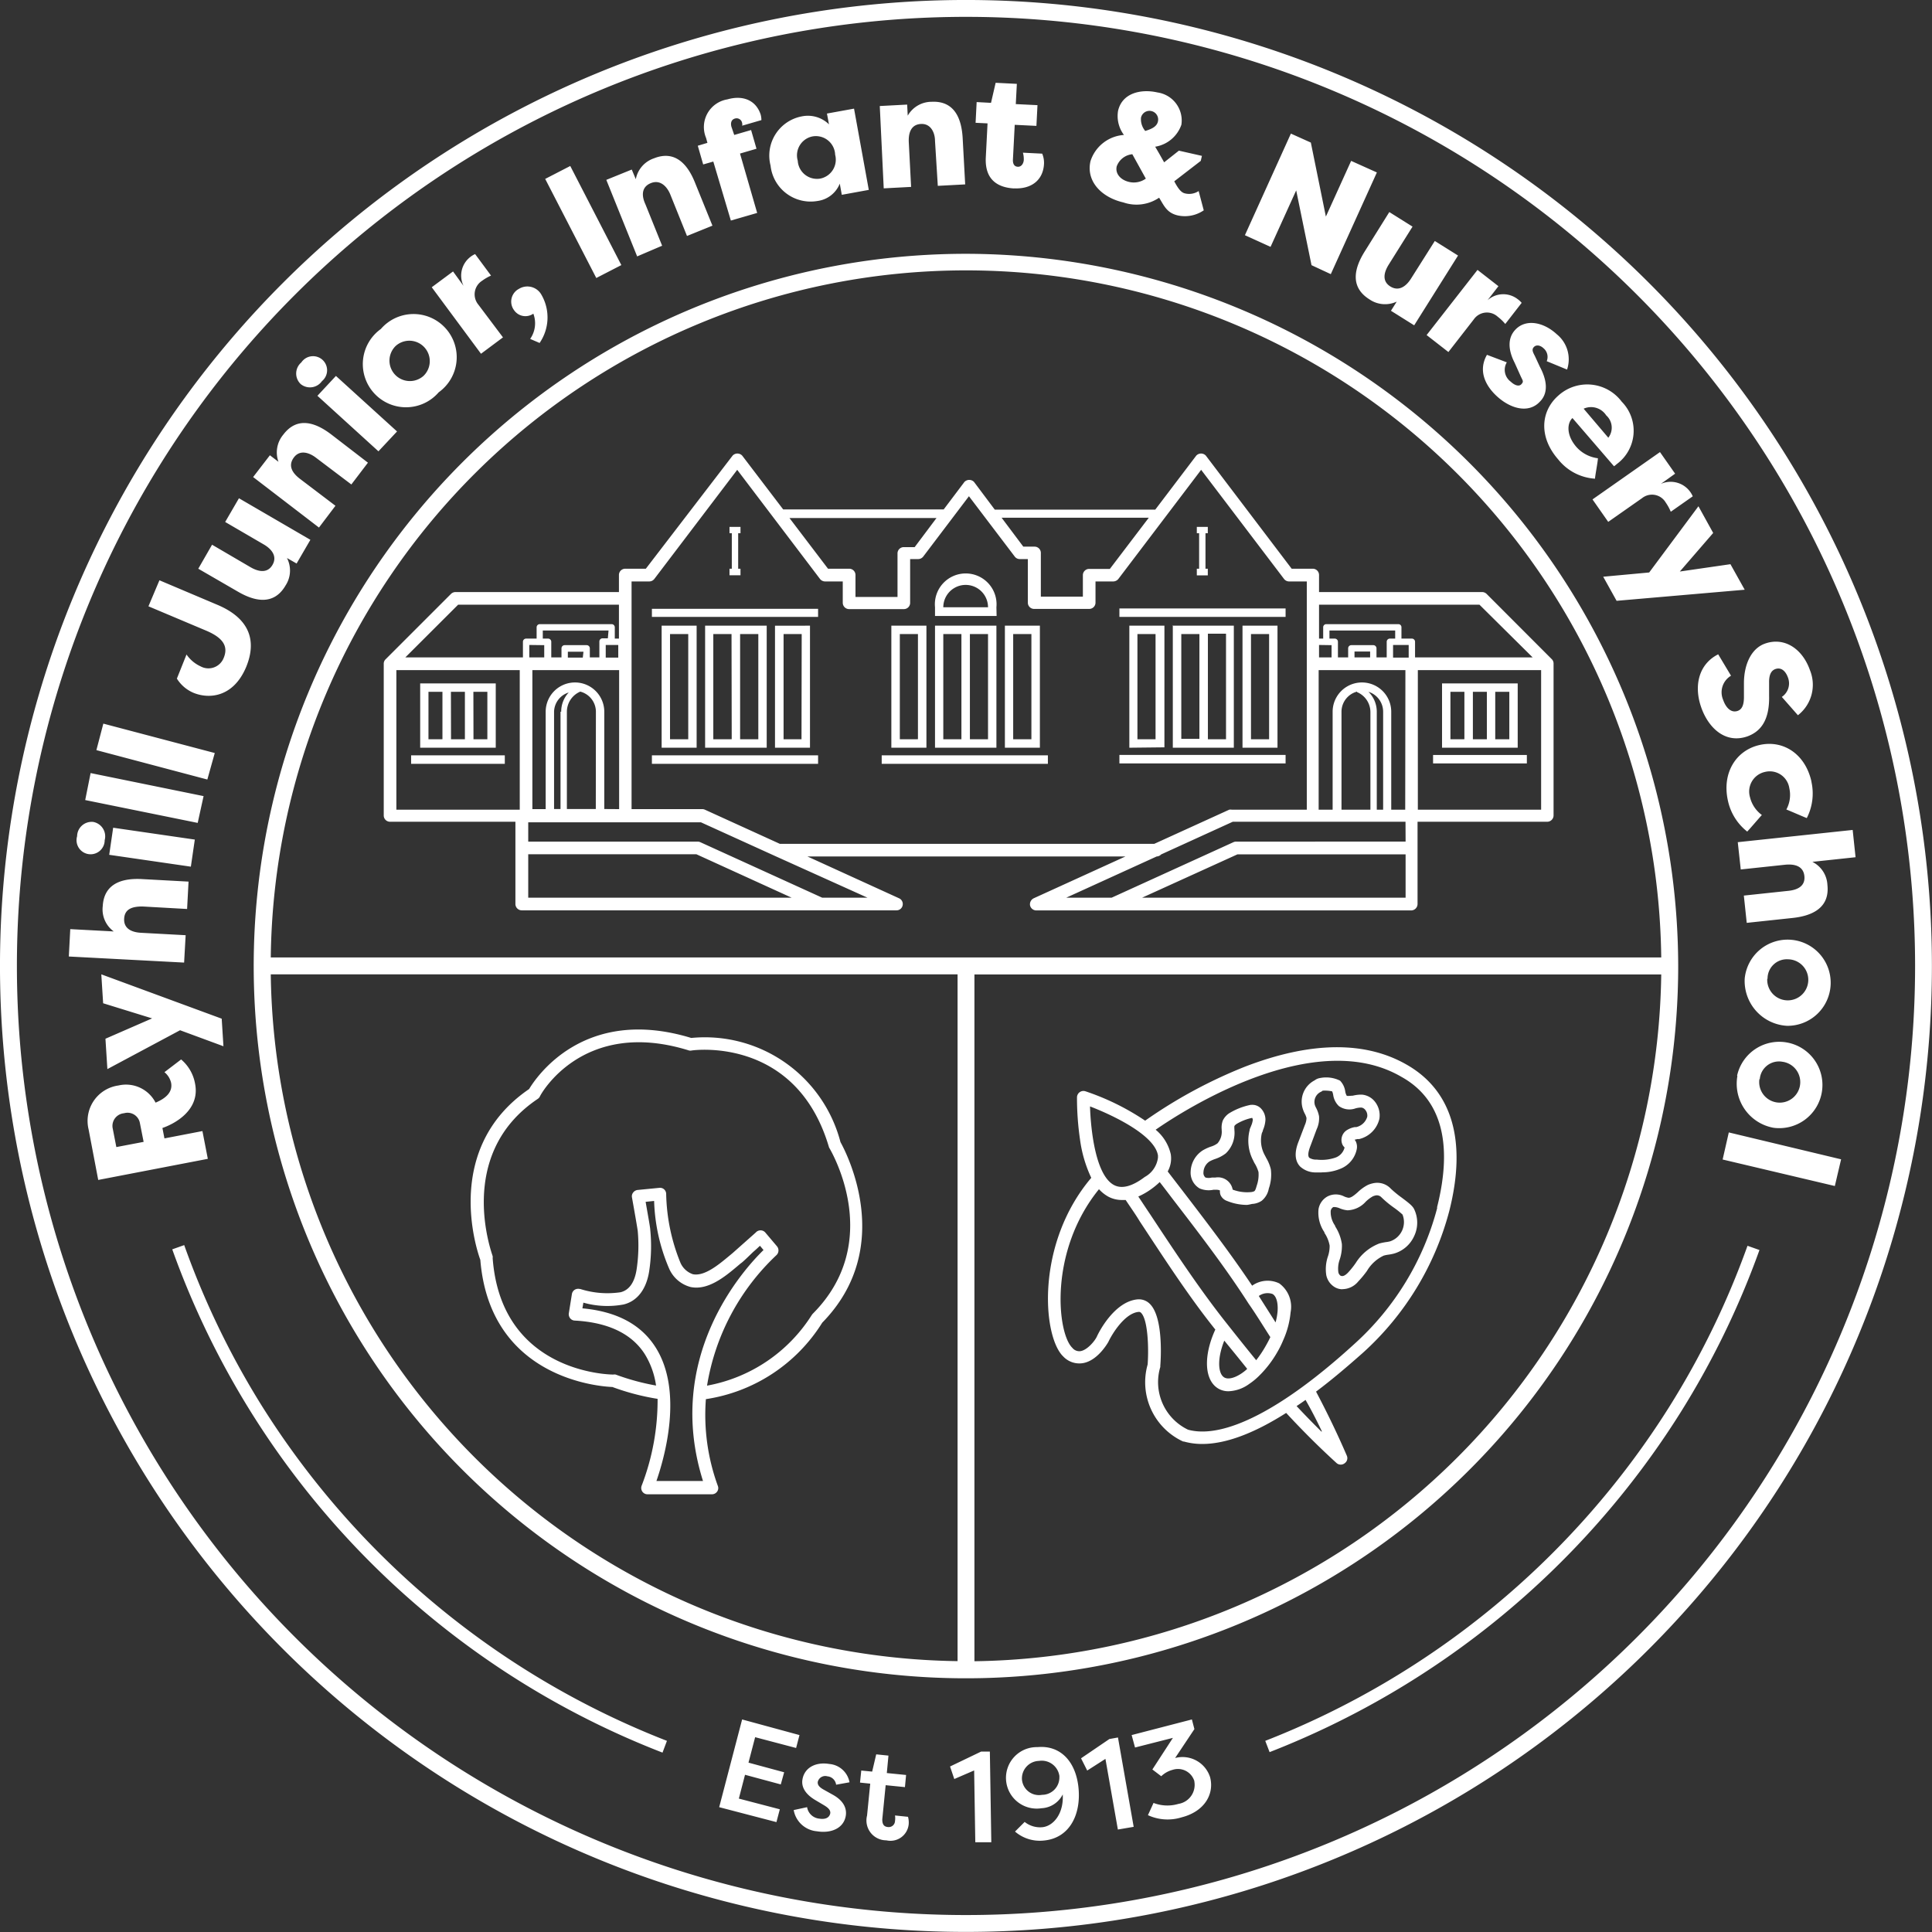 <?xml version="1.0" encoding="UTF-8"?> <svg xmlns="http://www.w3.org/2000/svg" viewBox="0 0 200.43 200.43"><rect x="0" y="0" width="200.43" height="200.43" fill="#333333" stroke="none"/><defs><style>.cls-1{fill:#fff;}</style></defs><title>ryhill-logo</title><g id="Layer_2" data-name="Layer 2"><g id="Navigation"><path class="cls-1" d="M171.07,29.35A100.21,100.21,0,0,0,29.35,171.07,100.21,100.21,0,1,0,171.07,29.35Zm-1.23,140.48A98.46,98.46,0,1,1,30.59,30.59,98.46,98.46,0,1,1,169.84,169.83ZM16.14,114.39c1.1-.46,1.79-1.12,1.61-2.06a2,2,0,0,0-.69-1.1l1.73-1.32a4.27,4.27,0,0,1,1.45,2.53c.54,2.79-2.24,4.19-3.39,4.58l.21,1.08,3.94-.76.56,2.88-11.37,2.19-1-5.25a3.71,3.71,0,0,1,3.1-4.55A3.45,3.45,0,0,1,16.14,114.39Zm-1.63,2.1a1.3,1.3,0,0,0-1.64-1A1.32,1.32,0,0,0,11.68,117l.39,2,2.83-.54Zm-3.37-5.58-.2-3.15,4.84-2.11-5.08-1.57-.19-3L23,105.68l.18,2.86-4.5-1.66Zm-4-11.68.15-2.84,4.51.24A2.83,2.83,0,0,1,10.66,94c.14-2.49,2.25-2.91,4.11-2.8l4.79.26-.15,2.84-4.63-.26c-1,0-1.84.22-1.9,1.26s.78,1.42,1.76,1.47l4.62.25-.16,2.84ZM8,86.75a1.51,1.51,0,0,1,1.68-1.48,1.52,1.52,0,0,1,1.18,1.89A1.46,1.46,0,1,1,8,86.75Zm11.8,3.16-8.47-1.23.41-2.81,8.47,1.23Zm.71-4.54L8.84,83,9.4,80.2l11.72,2.39Zm1-4.5L10,77.82l.72-2.75,11.56,3.05ZM18.35,70.4l1-2.5a3.58,3.58,0,0,0,1.46,1.23,1.7,1.7,0,0,0,2.39-.86c.53-1.25-.11-2.12-1.8-2.84l-6-2.53,1.14-2.7,6,2.54c3.28,1.38,4.15,3.65,3,6.45-1.34,3.19-3.89,3.35-5.5,2.67A3.75,3.75,0,0,1,18.35,70.4ZM32.2,56l-1.43,2.46-1-.57a2.83,2.83,0,0,1-.14,2.84c-1.26,2.18-3.33,1.59-4.93.66L20.57,59,22,56.51l4,2.34c.85.49,1.76.63,2.27-.25s-.07-1.63-.91-2.12l-4-2.33,1.43-2.46Zm-5.94-6.51L28,47.23l.89.68a2.86,2.86,0,0,1,.5-2.82c1.51-2,3.49-1.16,5,0L38.17,48l-1.72,2.26-3.69-2.79c-.66-.5-1.65-.86-2.28,0s-.14,1.61.63,2.2l3.69,2.8-1.71,2.26Zm5-11.89a1.46,1.46,0,1,1,2.14,1.94,1.52,1.52,0,0,1-2.21.3A1.51,1.51,0,0,1,31.26,37.6Zm8,9.22-6.33-5.76L34.85,39l6.34,5.76Zm6.25-6.12a4.48,4.48,0,1,1-6-6.57,4.48,4.48,0,1,1,6,6.57ZM43.93,39a2.12,2.12,0,0,0-2.87-3.12A2.12,2.12,0,0,0,43.93,39Zm4.16-9.34a2.44,2.44,0,0,1,.7-3,2.21,2.21,0,0,1,.5-.3l1.65,2.23a5,5,0,0,0-.93.54,1.67,1.67,0,0,0-.38,2.48L52.18,35l-2.28,1.7L44.79,29.8,47,28.16ZM55,35.16a2.83,2.83,0,0,0,.33-2.62,1.43,1.43,0,0,1-2-.36,1.49,1.49,0,0,1,.5-2.21,1.67,1.67,0,0,1,2.34.61,4.69,4.69,0,0,1-.19,5Zm9.46-7.66-2.6,1.34-5.3-10.28,2.6-1.34ZM62.9,18.66l2.64-1.07.42,1a2.84,2.84,0,0,1,1.87-2.16c2.32-.93,3.59.8,4.28,2.54l1.8,4.44-2.64,1.07-1.73-4.3c-.31-.77-1-1.58-2-1.19s-1,1.31-.58,2.21l1.73,4.29L66.1,26.6ZM76.17,14l1.75-.51.56,1.94-1.71.5,1.78,6.16-2.73.79L74,16.76l-1.05.3-.56-1.94,1-.3-.14-.51a2.91,2.91,0,0,1,2.21-4c1.67-.48,3,.14,3.46,1.6a2.23,2.23,0,0,1,.07.55l-2,.58a.49.49,0,0,0,0-.27.58.58,0,0,0-.75-.47c-.42.12-.45.53-.36.85ZM88.6,11.27l1.53,8.43-2.8.51-.21-1.16a2.89,2.89,0,0,1-2.31,1.8,4.18,4.18,0,0,1-4.87-3.67,4.14,4.14,0,0,1,3.26-5.11A3.13,3.13,0,0,1,86,12.9l-.21-1.12Zm-3.52,7.26a2,2,0,0,0,1.56-2.48,2,2,0,0,0-2.39-1.89,2,2,0,0,0-1.49,2.51A2,2,0,0,0,85.08,18.53ZM91.27,11l2.84-.15L94.17,12a2.85,2.85,0,0,1,2.47-1.44c2.49-.13,3.13,1.92,3.23,3.79l.26,4.78-2.84.15L97,14.62c0-.82-.41-1.81-1.45-1.76s-1.32.93-1.27,1.91l.24,4.62-2.84.15Zm13.94,8.55c-1.5-.08-3.07-.74-2.94-3.23l.18-3.52-1.24-.06.11-2.15,1.49.08.48-2.08,2.2.11-.11,2.1,2.25.11-.11,2.15-2.25-.11-.19,3.66c0,.38.13.67.51.69s.6-.35.62-.71a2.56,2.56,0,0,0-.09-.75l2,.1a2.46,2.46,0,0,1,.19,1C108.25,18.68,107,19.63,105.21,19.54ZM116.54,21c-2.27-.52-3.89-2.2-3.41-4.28A3.92,3.92,0,0,1,116.6,14a3.27,3.27,0,0,1-.61-2.5c.43-1.88,2.42-2.29,4.08-1.91a2.94,2.94,0,0,1,2.49,3.35,3.46,3.46,0,0,1-2.72,2.28c.32.53.62,1.07.93,1.62l1.53-1.21,2.39.54-.12.52-2.75,2.12c.39.73.7,1.16,1.1,1.25a1.78,1.78,0,0,0,1.43-.24l.53,2a3.47,3.47,0,0,1-2.69.53c-1.15-.27-1.42-1-1.94-1.84A4.18,4.18,0,0,1,116.54,21Zm.93-5a1.92,1.92,0,0,0-1.62,1.26c-.17.73.37,1.41,1.31,1.62a2.13,2.13,0,0,0,1.71-.35Zm1.32-2.41c.74-.22,1.23-.48,1.34-1a.9.9,0,1,0-1.76-.38A1.87,1.87,0,0,0,118.79,13.56Zm15.68,6.16-2.66,5.86-2.66-1.21,4.77-10.54,2.07.93,1.56,7.68,2.62-5.78,2.67,1.2-4.78,10.55-2-.93Zm12.24,14-2.41-1.51.6-.95a2.86,2.86,0,0,1-2.84-.24c-2.13-1.34-1.47-3.38-.49-4.95L144.13,22l2.41,1.51-2.47,3.94c-.52.83-.7,1.73.17,2.27s1.63,0,2.15-.83L148.85,25l2.41,1.51Zm7.61-2.6a2.44,2.44,0,0,1,3.12-.12,2.19,2.19,0,0,1,.42.39l-1.7,2.19a4.78,4.78,0,0,0-.78-.75,1.66,1.66,0,0,0-2.49.28l-2.63,3.38L148,34.76,153.28,28l2.17,1.69Zm2,6.44a1.52,1.52,0,0,0,.4,2c.37.35.84.56,1.11.27s.14-.37-.07-.83l-.63-1.4c-.66-1.29-.76-2.54.07-3.42,1.07-1.15,2.91-.83,4.32.48a3.34,3.34,0,0,1,1.05,3.65l-2.11-.87a1.17,1.17,0,0,0-.33-1.34c-.34-.32-.75-.39-1-.13s-.11.53.1.93l.52,1.12c1,1.88.63,3,0,3.62-1.17,1.26-3.06.74-4.49-.59-1.16-1.08-1.94-2.62-1-4.27Zm5.4,3.4a4.47,4.47,0,0,1,6.52.68,4.29,4.29,0,0,1-.52,6.48,2.09,2.09,0,0,1-.28.22l-4.31-5c-.57.53-.65,1.78.41,3a3.57,3.57,0,0,0,2.23,1.17c0,.33-.29,1.81-.3,2.12a5.31,5.31,0,0,1-3.82-2C159.57,45.28,159.86,42.58,161.71,41Zm2.58,1.42,2.55,3a1.71,1.71,0,0,0-.22-2.32A1.87,1.87,0,0,0,164.29,42.4Zm8,7.79a2.5,2.5,0,0,1,3.31,1.29l-2.28,1.6a5,5,0,0,0-.52-.95,1.65,1.65,0,0,0-2.46-.46l-3.51,2.46-1.63-2.33,7-4.91,1.57,2.24Zm3.9,2.32,1.53,2.77-3.46,4,5.25-.76L181,61.18l-13.29,1.15-1.39-2.5,4.77-.44Zm3.38,17.58a2,2,0,0,0-.82,2.5c.28.81.82,1.39,1.51,1.15.36-.13.66-.46.65-1.49V70.88c0-1.85.7-3.58,2.18-4.11,2-.71,3.88.51,4.67,2.76a4,4,0,0,1-1.25,4.67l-1.67-1.9a1.69,1.69,0,0,0,.64-2c-.23-.65-.68-1.11-1.31-.89-.29.11-.67.38-.65,1.42v1.32c.07,2.73-1,3.78-2.24,4.24-2.31.81-4.06-.89-4.8-3-.8-2.27-.24-4.51,1.76-5.51Zm8.34,11a5.6,5.6,0,0,1-.48,3.77c-.39-.15-1.73-.74-2.12-.89a3.16,3.16,0,0,0,.31-2.2,2.05,2.05,0,0,0-2.52-1.7,2.08,2.08,0,0,0-1.56,2.63,3.23,3.23,0,0,0,1.23,1.84c-.28.3-1.23,1.42-1.52,1.72a5.55,5.55,0,0,1-2-3.2c-.64-2.86.82-5.22,3.27-5.78S187.27,78.2,187.92,81.06Zm4.28,5,.3,2.83-4.48.48a2.83,2.83,0,0,1,1.56,2.39c.27,2.49-1.75,3.23-3.6,3.43l-4.77.51-.3-2.83,4.6-.49c1-.1,1.79-.51,1.68-1.54s-1-1.27-2-1.17l-4.6.49-.31-2.83ZM181,101.52a4.47,4.47,0,1,1,4.38,4.9A4.66,4.66,0,0,1,181,101.52Zm2.34,0a2.13,2.13,0,1,0,2.15-2A2,2,0,0,0,183.37,101.56Zm-3.13,10.07A4.48,4.48,0,1,1,184,117,4.64,4.64,0,0,1,180.24,111.63Zm2.32.33a2.13,2.13,0,1,0,2.39-1.77A2,2,0,0,0,182.56,112Zm-3.18,5.56L191,120.27l-.65,2.77-11.64-2.75Zm-104.74,70,2.38-9.1L82.94,180l-.35,1.34-4.25-1.12-.69,2.64,3.7,1L81,185.12l-3.71-1-.64,2.47,4.25,1.11-.35,1.33Zm9.12,0A1.42,1.42,0,0,0,85,188.67c.48.08,1,0,1.13-.53.06-.35-.22-.6-.61-.84l-.91-.54c-1.25-.73-1.47-1.55-1.36-2.16.21-1.24,1.4-1.84,2.8-1.6a2.32,2.32,0,0,1,2.08,1.9l-1.39.25a1,1,0,0,0-.9-.87.8.8,0,0,0-1,.56c-.06.37.24.61.59.81l.93.52c1.35.73,1.48,1.64,1.38,2.22-.23,1.32-1.58,1.83-3,1.59a2.67,2.67,0,0,1-2.4-2.2ZM92,183.94l2,.2-.12,1.26-2-.2-.35,3.54c0,.42.1.76.58.8a.65.65,0,0,0,.74-.63,1.87,1.87,0,0,0,0-.57l1.35.14a2.26,2.26,0,0,1,.07.77,1.9,1.9,0,0,1-2.32,1.67,2.06,2.06,0,0,1-2-2.57l.33-3.31-1.06-.11.13-1.25,1.13.11L90.9,182l1.27.13Zm6.56-.68,3.23-1.55h.9l.15,9.41-1.66,0-.12-7.45-2.06.89Zm11.7,2.88h0a2.6,2.6,0,0,1-2.21,1.45,3.19,3.19,0,1,1-.42-6.34c2.4-.22,4,1.52,4.26,4.26s-.93,5.18-3.59,5.43a3.93,3.93,0,0,1-3-.93l1-1a2.56,2.56,0,0,0,1.91.54C109.35,189.38,110.37,188.08,110.25,186.14Zm-.35-1.85a1.85,1.85,0,0,0-2.12-1.61,1.82,1.82,0,0,0-1.77,1.93,1.77,1.77,0,0,0,2.08,1.59A1.8,1.8,0,0,0,109.9,184.29Zm2.24-1.88,2.94-2,.89-.16,1.63,9.27-1.64.28-1.29-7.33-1.89,1.21Zm11.76,2.38a1.78,1.78,0,0,0-2.27-1.18,2.67,2.67,0,0,0-1.17.66l-.92-.7,2.13-3.28-3.93,1L117.4,180l6.25-1.62.26,1-2,3a3,3,0,0,1,3.63,2c.45,1.73-.57,3.54-2.94,4.15a4.89,4.89,0,0,1-3.51-.22l.58-1.27a4,4,0,0,0,2.58.1A2,2,0,0,0,123.9,184.79ZM100.21,26.33a73.89,73.89,0,1,0,73.89,73.88A74,74,0,0,0,100.21,26.33Zm-.87,146a72.21,72.21,0,0,1-71.25-71.25H99.34Zm-71.25-73a72.13,72.13,0,0,1,144.25,0Zm73,73V101.09h71.25A72.22,72.22,0,0,1,101.09,172.34ZM129.38,125a5.51,5.51,0,0,1-2.08-.41,1.15,1.15,0,0,1-.68-.62,1.07,1.07,0,0,1-.06-.47.88.88,0,0,0-.38-.07l-.3,0a2.41,2.41,0,0,1-1.43-.14,1.89,1.89,0,0,1-.93-1.75,2.73,2.73,0,0,1,1.26-2.2,4.6,4.6,0,0,1,.82-.38,2.24,2.24,0,0,0,.71-.35,1.82,1.82,0,0,0,.43-1.37v-.08a2.07,2.07,0,0,1,.12-.92,1.92,1.92,0,0,1,.63-.73,6.84,6.84,0,0,1,2.26-.89h.08a1.23,1.23,0,0,1,.95.34,1.67,1.67,0,0,1,.5,1.22,3.11,3.11,0,0,1-.26,1.06c0,.12-.09.23-.12.35a3.17,3.17,0,0,0,.3,2.23c.05.1.11.2.16.31a4.28,4.28,0,0,1,.48,1.17,4.37,4.37,0,0,1-.21,2,2.12,2.12,0,0,1-.75,1.28,2,2,0,0,1-1,.32A4.36,4.36,0,0,1,129.38,125Zm-1.51-1.59a4.24,4.24,0,0,0,1.9.26,1,1,0,0,0,.35-.09c.12-.08.2-.38.25-.56a3.45,3.45,0,0,0,.19-1.43,3.73,3.73,0,0,0-.35-.82,2.21,2.21,0,0,1-.18-.34,4.41,4.41,0,0,1-.39-3.18c0-.14.1-.29.15-.44a2.23,2.23,0,0,0,.18-.64.43.43,0,0,0-.07-.2,5.24,5.24,0,0,0-1.63.64,1,1,0,0,0-.21.2,1.68,1.68,0,0,0,0,.34v.08a2.94,2.94,0,0,1-.89,2.42,3.73,3.73,0,0,1-1.09.58,3.73,3.73,0,0,0-.6.26,1.4,1.4,0,0,0-.63,1.12.62.62,0,0,0,.21.55,1.31,1.31,0,0,0,.66,0l.37,0a1.55,1.55,0,0,1,1.79,1.25Zm9.26-1.78h-.59a2.37,2.37,0,0,1-1.66-.61c-.82-.86-.34-2.15-.15-2.63l.64-1.68a1.92,1.92,0,0,0,.17-.72,1.78,1.78,0,0,0-.17-.44,2.89,2.89,0,0,1-.2-.47,2.48,2.48,0,0,1,1.21-3,1.21,1.21,0,0,1,.55-.24,3.25,3.25,0,0,1,2.09.27,2,2,0,0,1,.54,1.13,1.28,1.28,0,0,0,.15.43c.08.06.39,0,.63,0a3.54,3.54,0,0,1,.95-.11,1.92,1.92,0,0,1,1.37.76,2.28,2.28,0,0,1,.44,1.75,2.82,2.82,0,0,1-2.1,2.1l-.2,0-.27.07a1,1,0,0,1,.11.15,1.28,1.28,0,0,1,.12.79,2.77,2.77,0,0,1-1.78,2.1A4.83,4.83,0,0,1,137.13,121.62Zm.07-8.47a.62.62,0,0,1-.17.11,1.16,1.16,0,0,0-.62,1.38,2.12,2.12,0,0,0,.14.31,3.06,3.06,0,0,1,.29.84,2.7,2.7,0,0,1-.25,1.36l-.63,1.69c-.26.66-.3,1.08-.13,1.26a1.34,1.34,0,0,0,.78.19,4.43,4.43,0,0,0,1.88-.19,1.49,1.49,0,0,0,1-1.07,1.14,1.14,0,0,1-.2-.25,1.2,1.2,0,0,1,.46-1.56,2.31,2.31,0,0,1,.78-.3l.16,0a1.55,1.55,0,0,0,1.15-1.07.91.91,0,0,0-.19-.7.62.62,0,0,0-.42-.26,2.29,2.29,0,0,0-.59.08,1.88,1.88,0,0,1-1.75-.24,2,2,0,0,1-.58-1.14,1.52,1.52,0,0,0-.11-.38A3.52,3.52,0,0,0,137.2,113.15Zm-.42-.5Zm2.5,21.09a1.57,1.57,0,0,1-.76-.19,1.88,1.88,0,0,1-.93-1.28,4.07,4.07,0,0,1,.17-1.93,3.36,3.36,0,0,0,.18-1.13,3.45,3.45,0,0,0-.54-1.32l0-.06a3.6,3.6,0,0,1-.61-2.42,1.86,1.86,0,0,1,.93-1.3,1.89,1.89,0,0,1,1.72,0,1.79,1.79,0,0,0,.46.14c.26,0,.54-.21.95-.57a4.35,4.35,0,0,1,1.05-.76,2.81,2.81,0,0,1,.62-.19,1.93,1.93,0,0,1,1.78.59h0a11.11,11.11,0,0,0,1.11.91c.72.54,1.14.86,1.3,1.21a3.23,3.23,0,0,1,0,2.78,3.29,3.29,0,0,1-2.1,1.82,5,5,0,0,1-.56.11,3.4,3.4,0,0,0-.5.1,4,4,0,0,0-1.74,1.59,10.41,10.41,0,0,1-.91,1.1A2.14,2.14,0,0,1,139.28,133.74Zm-.82-8.52a.28.28,0,0,0-.15,0,.55.55,0,0,0-.26.4,2.42,2.42,0,0,0,.46,1.53l0,.06a4.58,4.58,0,0,1,.7,1.85,4.45,4.45,0,0,1-.22,1.58,2.81,2.81,0,0,0-.15,1.31.56.56,0,0,0,.26.4c.07,0,.28.15.75-.34a8.79,8.79,0,0,0,.8-1A5,5,0,0,1,143.1,129a6.18,6.18,0,0,1,.67-.14,3.11,3.11,0,0,0,.44-.08A2.11,2.11,0,0,0,145.5,126a8.88,8.88,0,0,0-.9-.72,10.77,10.77,0,0,1-1.29-1.07.66.66,0,0,0-.57-.2,2,2,0,0,0-.32.1,3.67,3.67,0,0,0-.73.55,2.66,2.66,0,0,1-1.89.9,2.77,2.77,0,0,1-.87-.23A1.64,1.64,0,0,0,138.46,125.22ZM146,110.49c-4.33-2.52-10-2.46-16.82.16a50.22,50.22,0,0,0-10.38,5.61,25.64,25.64,0,0,0-6.2-3.05.67.67,0,0,0-.87.61,29.68,29.68,0,0,0,.31,4.37,13.44,13.44,0,0,0,1.17,4c-5.8,6.84-5.06,16.49-2.9,18.54a2.29,2.29,0,0,0,2,.69c1.52-.23,2.55-2,2.67-2.2l0,0c.38-.82,1.71-3,3.15-3.12a.29.29,0,0,1,.25.1c.69.68.81,3.53.68,5.35a6.77,6.77,0,0,0,3.69,8l.08,0a7,7,0,0,0,1.9.25c2.67,0,5.71-1.32,8.7-3.22,1.85,2,3.61,3.73,5.25,5.22a.66.66,0,0,0,.82,0,.64.64,0,0,0,.22-.79c-.86-2-1.93-4.26-3.19-6.64,1.72-1.29,3.35-2.69,4.83-4a30.13,30.13,0,0,0,9-14.77C152.17,118.41,150.68,113.2,146,110.49Zm-32.95,4.28c2.45.94,6.75,3,7.08,5.1,0,.08,0,.15,0,.23a2.66,2.66,0,0,1-1.37,2c-1.32,1-2.39,1.26-3.19.84C113.68,121.94,113.16,117.33,113.08,114.77Zm18.71,24c-.13.28-.28.56-.44.84a11.6,11.6,0,0,1-1,1.5c-1.14-1.39-2.24-2.78-3.3-4.12-2.68-3.41-5.24-7.29-7.69-11-.42-.62-.83-1.25-1.24-1.86a7.42,7.42,0,0,0,1.49-.88,7.65,7.65,0,0,0,.73-.62c.44.56.87,1.13,1.31,1.71,2.74,3.56,5.57,7.24,7.91,10.9C130.27,136.29,131,137.49,131.79,138.72Zm-1.17-4.32a1.55,1.55,0,0,1,1.42-.21c.4.22.59.9.53,1.79a6.48,6.48,0,0,1-.21,1.16l-1.72-2.71Zm-1.24,7.6a4.92,4.92,0,0,1-.52.41c-.75.51-1.43.67-1.82.44-.65-.38-.76-1.92,0-3.82C127.77,140,128.58,141,129.38,142Zm7.75,6.48c-.84-.83-1.7-1.71-2.59-2.66.32-.21.62-.42.93-.64C136.07,146.33,136.63,147.43,137.13,148.48Zm12-23.22a28.87,28.87,0,0,1-8.6,14.12c-7.4,6.76-13.52,9.91-17.25,8.89a5.47,5.47,0,0,1-2.88-6.5.43.43,0,0,0,0-.11c.07-.83.31-5.07-1.08-6.44a1.6,1.6,0,0,0-1.28-.47c-2.39.22-4,3.37-4.21,3.84s-1,1.42-1.71,1.53a.92.92,0,0,1-.84-.34c-1.57-1.48-2.48-10,2.76-16.46a3.78,3.78,0,0,0,1,.79,3,3,0,0,0,1.4.33l.37,0c.48.73,1,1.45,1.45,2.2,2.49,3.77,5,7.67,7.76,11.13l.09.11c-1.26,2.75-1.14,5.28.32,6.13a2.05,2.05,0,0,0,1.07.27,3.87,3.87,0,0,0,2.13-.76,6.9,6.9,0,0,0,1.12-.94l.11-.11a11.29,11.29,0,0,0,1.67-2.23,9.68,9.68,0,0,0,.62-1.25,9.08,9.08,0,0,0,.77-2.9,3,3,0,0,0-1.18-3,2.77,2.77,0,0,0-2.81.24c-2.21-3.31-4.75-6.63-7.22-9.85l-1.54-2a2.78,2.78,0,0,0,.32-1.78,4.62,4.62,0,0,0-1.57-2.55c3.05-2.12,16.52-10.72,25.49-5.49C149.52,114,150.76,118.62,149.08,125.26Zm-17.37,56.51-.47-1.22A86.83,86.83,0,0,0,173.14,146a86,86,0,0,0,8.15-16.76l1.24.44a87.22,87.22,0,0,1-8.28,17A88.14,88.14,0,0,1,131.71,181.77Zm-63,0a87.62,87.62,0,0,1-50.86-52.21l1.24-.44a85.73,85.73,0,0,0,8,16.59,86.81,86.81,0,0,0,42.08,34.84Zm18.47-63.31a14.54,14.54,0,0,0-15.49-10.83c-11.14-3.4-16.1,4.11-16.82,5.3-8.93,6.1-5.48,16.58-5.06,17.72,1,12.3,12.36,13.14,13.7,13.19a24.73,24.73,0,0,0,4.69,1.23,24.66,24.66,0,0,1-1.65,9,.66.66,0,0,0,.06.61.64.64,0,0,0,.54.29h6.69a.65.65,0,0,0,.53-.27.62.62,0,0,0,.08-.6,21.49,21.49,0,0,1-1.24-9,17.25,17.25,0,0,0,12.07-7.93C93,129.36,87.73,119.45,87.18,118.46ZM72.93,153.64H68.1c.85-2.45,2.8-9.3-.08-13.85-1.49-2.36-4-3.73-7.6-4.06l.1-.59a9.13,9.13,0,0,0,4.17.19c1.41-.34,2.35-1.56,2.65-3.41a17.15,17.15,0,0,0,.12-4.33c0-.24-.31-1.9-.48-2.91l.88-.09a19.17,19.17,0,0,0,1.55,7,3.37,3.37,0,0,0,2.24,1.93c1.8.37,3.55-1.07,4.81-2.13l.39-.33C77,131,78,130,78.16,129.86c.29-.25.5-.45.68-.62l.37.44C77.09,131.75,68.89,140.81,72.93,153.64Zm11.36-17.32-.1.14a16.29,16.29,0,0,1-10.84,7.29,23.84,23.84,0,0,1,7.19-13.53.67.67,0,0,0,.07-.92l-1.21-1.43a.65.65,0,0,0-.75-.18.59.59,0,0,0-.24.17L76,130l-.41.34c-1.06.88-2.52,2.09-3.71,1.85A2.18,2.18,0,0,1,70.59,131a19.87,19.87,0,0,1-1.48-7.17.65.65,0,0,0-.22-.45.63.63,0,0,0-.49-.15l-2.25.22a.67.67,0,0,0-.46.26.62.62,0,0,0-.13.5c.28,1.56.58,3.3.6,3.5a16.47,16.47,0,0,1-.12,4c-.21,1.34-.77,2.13-1.66,2.35a9.28,9.28,0,0,1-4.19-.34h-.06a.68.68,0,0,0-.52.09.66.66,0,0,0-.28.44l-.32,2a.67.67,0,0,0,.14.51.64.64,0,0,0,.48.24c3.48.19,5.93,1.37,7.28,3.51a8.45,8.45,0,0,1,1.15,3.23,24.18,24.18,0,0,1-4.19-1.14.64.64,0,0,0-.24,0c-.47,0-11.64-.21-12.52-12.08a.73.73,0,0,0,0-.2c0-.1-4-10.5,4.68-16.32a.67.67,0,0,0,.22-.25c0-.08,4.39-8.23,15.47-4.77a.67.67,0,0,0,.28,0c.45-.07,10.87-1.35,14.23,10a.41.41,0,0,0,.07.15C86.24,119.46,91.78,128.84,84.29,136.32ZM161,68.4l-6.78-6.79a.68.68,0,0,0-.47-.19H136.84V59.66a.65.65,0,0,0-.65-.66H134L125.1,47.27a.68.68,0,0,0-1,0l-4.25,5.6H103.2L101.05,50a.69.69,0,0,0-1,0l-2.15,2.85H81.25L77,47.27a.68.68,0,0,0-1,0L67,59H64.86a.65.65,0,0,0-.65.66v1.76H47.26a.68.68,0,0,0-.47.19L40,68.4a.62.62,0,0,0-.19.46V84.6a.65.65,0,0,0,.66.65h13v8.54a.66.66,0,0,0,.66.65H93a.64.64,0,0,0,.64-.51.65.65,0,0,0-.37-.74l-9.51-4.34h33l-9.52,4.34a.69.69,0,0,0-.38.74.67.67,0,0,0,.65.52h38.89a.67.67,0,0,0,.66-.66V85.25h13.45a.66.66,0,0,0,.66-.65V68.86A.63.63,0,0,0,161,68.4Zm-7.52-5.67L159,68.2H146.8V66.58a.33.33,0,0,0-.33-.33h-1.08V65.08a.32.32,0,0,0-.32-.33h-7.48a.32.32,0,0,0-.32.33v1.17h-.43V62.73ZM142.14,68.2h-1.62v-.61h1.62Zm.33-1.27h-2.28a.33.33,0,0,0-.33.33v.94H138.8V66.58a.33.33,0,0,0-.33-.33h-.55v-.84h6.82v.84h-.55a.33.33,0,0,0-.33.33V68.2H142.8v-.94A.33.33,0,0,0,142.47,66.93Zm-4.33,0V68.2h-1.3V66.91Zm8,1.29h-1.62V66.91h1.62Zm-27-14.46h0l-4,5.26H113a.65.65,0,0,0-.66.66v2.22h-4.36V57.37a.65.65,0,0,0-.66-.66h-1.16l-2.25-3h15.27Zm-22,0h0l-2.25,3H93.76a.65.65,0,0,0-.65.66v4.51H88.75V59.66a.65.65,0,0,0-.66-.66H85.9l-4-5.26H97.18Zm-33,14.46h-1.3V66.91h1.3Zm-1.08-2h-.55a.33.33,0,0,0-.33.33V68.2H61.19v-.94a.33.33,0,0,0-.33-.33H58.58a.33.33,0,0,0-.33.33v.94H57.19V66.58a.33.33,0,0,0-.33-.33h-.55v-.84h6.82Zm-2.6,2H58.91v-.61h1.62Zm-4-1.29V68.2H54.91V66.91Zm5.35,17h-3V73.84a2.27,2.27,0,0,1,1.39-2.09,2.16,2.16,0,0,1,1.62,2.09Zm-3.66-10.1v10.1h-.67V73.84a2.14,2.14,0,0,1,1.52-2A2.9,2.9,0,0,0,58.22,73.84Zm4.54,10.1V73.84a3,3,0,1,0-6.08,0v10.1H55.23V69.52h9V83.94ZM47.53,62.73H64.21v3.52h-.43V65.08a.33.33,0,0,0-.33-.33H56a.33.33,0,0,0-.33.33v1.17H54.58a.33.33,0,0,0-.33.33V68.2H42.05Zm-6.41,6.79h12.8V84H41.12ZM54.8,88.62H72.24l9.89,4.51H54.8Zm30.5,4.51L72.65,87.37a.66.66,0,0,0-.27-.06H54.8v-2H72.72l7.79,3.54h0L90,93.13ZM73.13,84a.66.66,0,0,0-.27-.06H65.52V60.32h1.85a.67.67,0,0,0,.52-.27l8.59-11.31,8.58,11.31a.67.67,0,0,0,.52.27h1.85v2.22a.66.66,0,0,0,.66.65h5.67a.65.65,0,0,0,.66-.65V58h.83a.67.67,0,0,0,.52-.25l4.75-6.27,4.76,6.27a.65.65,0,0,0,.52.25h.83v4.52a.65.65,0,0,0,.65.65H113a.65.65,0,0,0,.65-.65V60.32h1.86a.69.69,0,0,0,.52-.27l8.58-11.31,8.59,11.31a.66.66,0,0,0,.52.27h1.85V84h-7.78a.65.65,0,0,0-.27,0l-7.77,3.54H80.9Zm72.69,9.13H118.48l9.9-4.5h17.44Zm0-5.82H128.24a.67.67,0,0,0-.28.06l-12.64,5.76h-4.71L120,88.85h0a.66.66,0,0,0,.46-.21h0l7.43-3.39h17.92ZM143.49,84h-.66V73.84a2.91,2.91,0,0,0-.86-2.07,2.17,2.17,0,0,1,1.52,2.07Zm-2.71-12.2a2.25,2.25,0,0,1,1.39,2.09V84h-3V73.84A2.16,2.16,0,0,1,140.78,71.75Zm5,12.2h-1.45V73.84a3,3,0,1,0-6.08,0V84h-1.45V69.52h9Zm1.31,0V69.52h12.79V84ZM76.82,59.68H75.68V59h.24V55.32h-.24v-.66h1.14v.66h-.24V59h.24Zm-9.19,3.48H84.87V64H67.63Zm0,15.2H84.87v.88H67.63Zm11.91-.79V64.91H73.15V77.57h6.39Zm-3.63-.88H74V65.78h1.89Zm.87-10.91h1.89V76.69H76.78Zm-8.14-.87V77.57h3.63V64.91ZM71.4,76.69H69.51V65.78H71.4Zm9-11.78V77.57h3.63V64.91Zm2.75,11.78H81.29V65.78h1.88Zm42.15-17h-1.14V59h.24V55.32h-.24v-.66h1.14v.66h-.24V59h.24ZM133.37,64H116.13v-.88h17.24Zm0,15.2H116.13v-.88h17.24Zm15.3-.88h9.73v.88h-9.73Zm-27-13.45V77.57H128V64.91h-6.4Zm3.64.87h1.88V76.69h-1.88Zm-.88,10.91h-1.88V65.78h1.88Zm-3.63.88V64.91h-3.64V77.57ZM118,65.78h1.88V76.69H118Zm14.53,11.79V64.91h-3.63V77.57Zm-2.75-11.79h1.88V76.69h-1.88ZM91.47,78.36h17.24v.88H91.47Zm9.15-.79h2.75V64.91H97V77.57h3.64Zm0-11.79h1.88V76.69h-1.88ZM97.86,76.69V65.78h1.88V76.69ZM96.11,64.91H92.47V77.57h3.64Zm-.88,11.78H93.35V65.78h1.88Zm12.65-11.78h-3.63V77.57h3.63ZM107,76.69h-1.89V65.78H107Zm45.8.88h4.65V70.9H149.6v6.67h3.21Zm2.32-5.8h1.46v4.92h-1.46Zm-2.32,0h1.45v4.92h-1.45Zm-2.33,4.92V71.77h1.45v4.92Zm-98.1,1.67v.88H42.65v-.88Zm-5.59-.79h4.65V70.9H43.59v6.67h3.2Zm2.33-5.8h1.45v4.92H49.12Zm-2.33,0h1.45v4.92H46.79Zm-2.33,4.92V71.77h1.45v4.92ZM103.37,63A3.2,3.2,0,1,0,97,63v.9h6.39Zm-.87,0H97.86v0a2.32,2.32,0,1,1,4.64,0Z"></path></g></g></svg> 